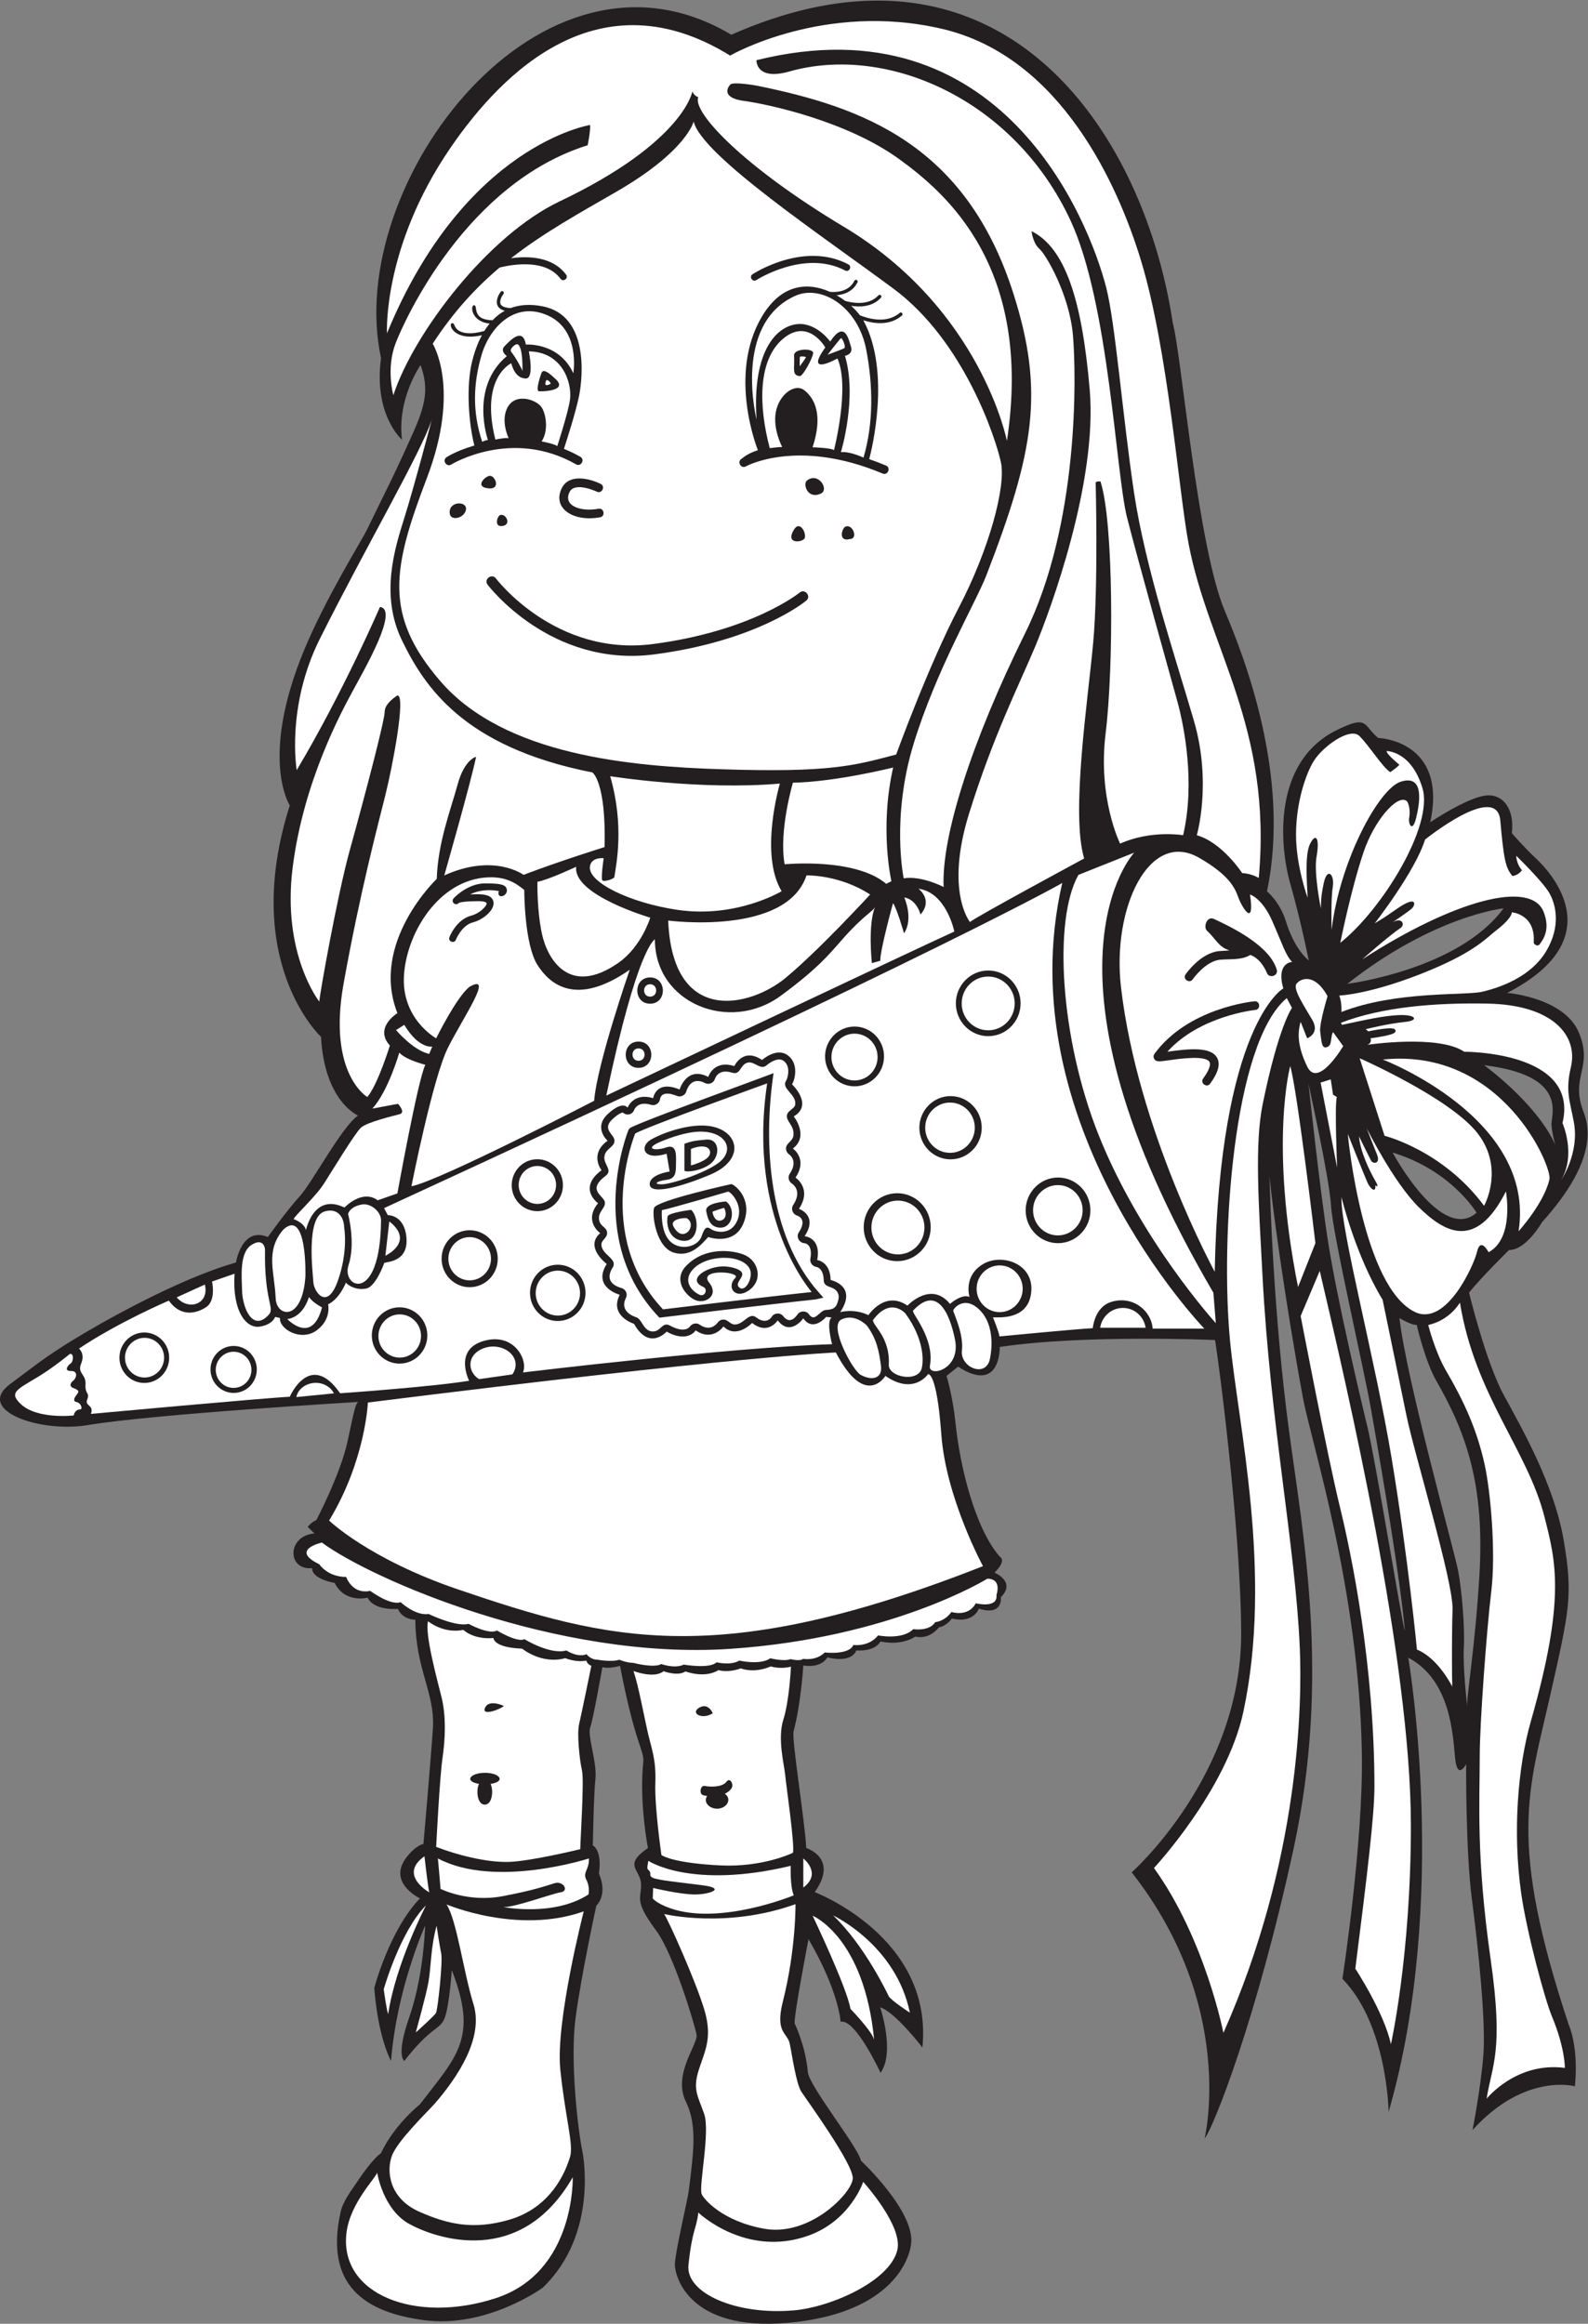 <?xml version="1.0" encoding="UTF-8" standalone="no"?>
<svg
   xmlns:dc="http://purl.org/dc/elements/1.1/"
   xmlns:cc="http://creativecommons.org/ns#"
   xmlns:rdf="http://www.w3.org/1999/02/22-rdf-syntax-ns#"
   xmlns:svg="http://www.w3.org/2000/svg"
   xmlns="http://www.w3.org/2000/svg"
   viewBox="0 0 609.707 892.28"
   height="892.28"
   width="609.707"
   xml:space="preserve"
   id="svg2"
   version="1.1"><rect x="0" y="0" width="609.707" height="892.28" fill="#808080" stroke="none"/><defs
     id="defs6" /><g
     transform="matrix(1.333,0,0,-1.333,0,892.28)"
     id="g10"><g
       transform="scale(0.1)"
       id="g12"><path
         id="path14"
         style="fill:#231f20;fill-opacity:1;fill-rule:evenodd;stroke:none"
         d="m 4466.29,1815.38 c 53.48,237.88 65,282.5 37.5,442.5 -27.49,160.01 -120.83,322.5 -172.5,417.5 -51.67,94.98 -100,295 -100,295 36.25,45.01 115,122.51 115,122.51 50,0 95,79.99 95,79.99 71.57,79.53 130.51,169.07 131.51,253.53 v 3.35 c -0.12,20.59 -3.74,40.88 -11.5,60.62 -40,101.67 28.33,126.66 -13.33,228.32 -41.66,101.67 -206.67,115 -206.67,115 313.34,161.67 113.33,359.17 80,390 -30,27.75 -66.67,70.01 -66.67,70.01 8.33,70 -25.83,115 -76.67,108.33 -54.93,-7.21 -158.33,-76.67 -158.33,-76.67 50.83,236.67 -150.02,242.66 -150.02,242.66 -43.95,36.09 -27.49,68.18 -119.98,22.34 -183.78,-91.08 -165,-330 -133.33,-441.66 31.67,-111.68 53.33,-221.67 53.33,-221.67 -8.33,6.66 -42.5,37.5 -66.02,113.33 -17.48,56.37 -54.33,85.67 -54.33,85.67 70,333.33 -67.46,679.76 -121.34,807.66 -79.15,187.92 -124.15,734.17 -150,830 -66.96,444.8 -342.99,924.34 -843.77,928.4 h -1.79 c -127.43,0.74 -269.36,-29.25 -426.08,-98.39 C 1560.25,6920 988.219,6164.96 1097.5,5662.24 c -22.13,-164.58 60.46,-235.21 60.46,-235.21 -15,118.33 53.34,215 53.34,215 25.01,-68.33 13.9,-116.02 -22.98,-198.33 -60.14,-134.16 -73.69,-156.67 -132.63,-278.32 -13.36,-27.55 -118.038,-195.01 -180.045,-345.02 -129.043,-312.22 -41,-446.67 -41,-446.67 -143.34,-450.82 90,-666.65 90,-666.65 10,-186.67 106.655,-226.66 106.655,-226.66 -46.667,-31.67 -131.655,-193 -168.331,-233 -36.66,-40 -91.66,-117.02 -91.66,-117.02 -75.004,31.67 -91.664,-73.32 -91.664,-73.32 -170.004,-48.32 -393.668,-176.32 -472.004,-224.66 -78.328,-48.34 -96.336,-64.5 -178.328,-125.34 -102.5,-76.04 86.019,-141.46 223.667,-118.32 188.325,31.66 778.32,66.66 778.32,66.66 -7.5,-8.74 -9.26,-14.62 -29.99,-112.5 -20.005,-94.36 -90.001,-227.5 -90.001,-227.5 -16.254,-7.5 -25.004,-20 -25.004,-20 l 19.258,-18.75 c -79.493,-7.08 -79.102,-106.71 -6.762,-100 0,-32.49 65.004,-42.5 65.004,-42.5 30,-59.99 95.005,-42.5 95.005,-42.5 18.74,-38.75 87.5,-32.49 87.5,-32.49 12.49,-31.25 50,-31.26 50,-31.26 0.62,-143.12 57.49,-211.44 50.5,-313.83 -6.75,-98.98 -27.17,-331.99 -27.17,-331.99 0,0 -20.98,-2.6 -48.66,-38.33 -56.85,-73.35 38.65,-118.33 38.65,-118.33 -88.33,-91.67 -131.66,-258.337 -131.66,-258.337 11.67,-146.661 48.33,-210 48.33,-210 16.66,210.007 98.34,390.007 98.34,390.007 -1.67,-36.68 -8.34,-156.679 -46.67,-266.679 -38.33,-110 -13.34,-123.328 -13.34,-123.328 78.35,101.667 103.34,88.328 116.68,125 13.32,36.679 19.99,136.657 19.99,136.657 76.26,-195.837 15.01,-247.568 -91.67,-386.306 -82.91,-70.012 -112.07,-140.781 -112.07,-140.781 -16.7,-11.574 -42.13,-42.774 -69.58,-83.762 -17.06,-25.469 -39.957,-55.066 -46.675,-84.988 -47.5,-211.66 69.155,-290.012 240.005,-312.5 181.35,-23.879 341.65,93.34 341.65,93.34 162.78,155.703 115.02,390 115.02,390 -13.33,63.347 -36.67,263.34 -20.01,388.328 16.67,124.999 59.59,322.089 59.59,322.089 34.99,37.49 7.5,92.49 7.5,92.49 10,68.75 -17.51,81.25 -17.51,81.25 0,0 2.5,146.25 7.5,192.5 5.01,46.25 -23.74,123.76 -15,147.5 8.75,23.76 35.01,173.75 35.01,173.75 19.99,-6.25 50.74,3.75 50.74,3.75 43.83,-228.34 70.51,-243.33 67.01,-277.5 -12.08,-117.85 13.5,-247.5 13.5,-247.5 -72.51,-50 -22.51,-60 -20.01,-102.5 2.51,-42.5 -23,-45.61 43.5,-135 50.71,-68.12 111.49,-272.497 116.49,-299.997 5.01,-27.5 -69.36,-113.75 -30.98,-192.5 31.84,-65.332 24.12,-136.25 8.49,-257.5 -3.53,-27.395 -39.99,-180 -39.99,-212.5 0,-32.5 39.35,-193.77 327.48,-167.5 283.33,25.84 345.61,169.129 353.02,226.992 11.98,93.855 -144.51,240.008 -144.51,240.008 -10,42.492 -149.59,214.883 -153.02,255.5 -6.32,75.008 -37.99,140 -37.99,140 -2.49,22.508 40,242.497 40,242.497 87.5,-149.997 92.5,-238.005 92.5,-238.005 42.5,10.008 115,-146.992 115,-146.992 42.5,60 -1,188.484 -1,188.484 42.5,-12.508 121.51,-115.449 121.51,-115.449 31.99,317.802 -310.18,447.472 -310.18,447.472 70,98.32 -24.32,126.99 -24.32,126.99 -5.01,86.67 -42.67,312.5 -36.34,336.66 21.59,82.5 27.83,189.19 27.83,189.19 54.17,-8.34 69.16,23.32 69.16,23.32 74.16,-17.5 83.34,20 83.34,20 57.5,-3.32 69.51,25.84 69.51,25.84 64.17,-13.34 100.49,14.16 100.49,14.16 41.67,-10 68.33,26.67 68.33,26.67 21.66,3.33 37.01,25.17 37.01,25.17 63.33,-15 77.67,28.49 77.67,28.49 70.74,-22 63.49,33 63.49,33 45,45 -18.17,70.83 -18.17,70.83 36.67,36.67 15.36,45.64 15.36,45.64 -71.66,81.9 -114.94,259.78 -127.72,384.81 -8.13,79.27 -25.96,136.23 -25.96,136.23 l 33.33,26.66 c 123.33,-80 120,56.67 120,56.67 242.91,36.66 620,20 620,20 6.66,-33.32 74.35,-539.97 75.33,-843.34 1.33,-410 -315.33,-690 -315.33,-690 303.33,-386.669 210,-766.657 210,-766.657 25,30 150,343.328 256.67,836.657 106.67,493.33 26.67,901.67 -13.68,1203.34 -44.14,330.04 -54.38,666.98 -56.04,734.34 4.63,-63.85 43.93,-357.85 96.39,-641.01 24.22,-130.71 161.31,-549.17 169.65,-1023.33 4.52,-257.18 -56.03,-649.99 -56.03,-649.99 130,-133.339 133.03,-383.347 133.03,-383.347 176.66,609.997 56.67,1308.337 56.67,1308.337 123.33,-64.99 128.33,-225 135,-290.01 6.67,-64.99 31.66,-16.65 31.66,-16.65 0,0 -1.66,-250.01 16.67,-390.01 18.33,-140 40.42,-351.667 32.92,-447.917 -7.5,-96.25 -31.25,-216.25 -31.25,-216.25 150,166.25 295,126.25 295,126.25 11.25,115.008 -17.5,176.25 -17.5,176.25 -177.49,534.997 -115.83,673.327 -52.5,954.997 v 0 z m -455,1558.33 c 170,-51.65 241.66,-173.33 241.66,-173.33 -101.67,-88.32 -241.66,173.33 -241.66,173.33 v 0 z m 457.5,78.53 c 2.5,-28.95 11.15,-56.53 11.15,-56.53 -55,121.65 -205.32,229.67 -205.32,229.67 246.04,-30.01 191.67,-144.17 194.17,-173.14 v 0 z m -138.13,625 c -130,-177.5 -450,-217.5 -450,-217.5 250,196.88 450,217.5 450,217.5 v 0 z M 3938.79,2582.88 c -22.5,92.5 -87.5,370 -112.5,527.5 -25,157.5 -57.5,462.49 -57.5,462.49 2.5,-14.98 60,-269.99 65,-352.49 5,-82.49 94.16,-466.69 115,-585 92.5,-525 97.5,-640 97.5,-640 -10,35 -85,495 -107.5,587.5 v 0 z m 322.51,-424.17 c -12.71,-215.4 -38.33,-353.32 -35,-381.66 0,0 -13.34,111.67 -10.01,170 3.33,58.33 -5.84,167.5 -16.67,223.33 -10.83,55.84 -149.39,552.86 -168.77,726.6 0,0 34.19,-20.89 49.81,-19.64 0,0 23.3,-103.69 57.5,-163.21 86.46,-150.42 138.13,-301.25 123.14,-555.42 v 0" /><path
         id="path16"
         style="fill:#ffffff;fill-opacity:1;fill-rule:evenodd;stroke:none"
         d="m 2414.97,2951.02 c -4.96,-21.9 -11.51,-29.68 -36.07,-30.65 -18.29,-0.72 -31.63,-37.36 -48.67,-12.76 -7.76,11.19 -24.83,11.18 -32.74,0.18 -11.44,-15.9 -26.11,-25.49 -41.53,-5.28 -8.18,10.7 -25.36,10.07 -32.7,-1.27 -9.35,-14.44 -26.47,-16.85 -44.63,-2.61 -21.66,16.99 -35.08,-19.97 -62.18,-20.16 -13.56,-0.09 -20.23,15.36 -34.3,14.24 -5.82,-0.44 -11.24,-3.54 -14.67,-8.28 -4.84,-6.64 -22.85,-26.72 -52.29,-6.35 -9.08,6.29 -21.93,3.42 -28.22,-5.67 -1.48,-2.11 -15.53,-20.01 -57.26,2.99 -23.19,12.78 -26.16,-19.97 -52.57,-16.83 -24.84,2.95 -27.57,35.35 -44.82,40.88 -25.76,8.28 -43.84,27.38 -29.44,55.59 5.63,11.05 -0.42,25.01 -12.49,28.37 -31.75,8.86 -44.85,28.76 -25.91,58.82 16.4,26.04 -32.28,36.25 -32.28,67.2 0,12.07 17.23,18.66 16.49,33.13 -0.95,18.8 -23.52,17.14 -23.52,43.06 0,19.52 19.16,29.2 17.13,44.89 -2.46,19.12 -53.86,34.27 2.25,76.38 21.65,16.24 -7.16,32.89 -3.6,56.16 3.41,22.47 29.03,26.33 29.03,44.86 0,18.67 -38.32,32.42 -5.18,62.7 19.15,17.52 27.98,18.47 29.26,18.52 10.12,-9.7 26.79,-6.92 32.19,6.66 2.54,6.38 13.62,26.28 49.23,15.44 11.29,-3.42 23.74,4.26 25.58,15.98 3.18,20.33 25.66,19.39 48.77,9.71 10.8,-4.51 23.51,1.61 26.89,12.75 7.34,24.1 25.13,39.28 54.1,24.21 10.82,-5.63 24.53,0.26 28.32,11.75 2.37,7.18 12.98,29.7 49.94,18.16 24.49,-7.65 21.79,22.92 44.07,28.94 20.35,5.48 37.26,-23.75 55.35,-7.17 0.27,0.26 29.95,25.97 48.51,12.4 22.01,-16.07 11.36,-50.65 7.42,-56.85 -15.34,-24.11 29.53,-38.52 26.08,-68.67 -1.5,-13.06 -21.12,-16.51 -23.83,-30.87 -3.41,-18 22.31,-29.97 18.64,-58.78 -2.21,-17.45 -21.61,-21.27 -21.41,-37.73 0.09,-6.31 3.24,-12.31 8.35,-16.01 6.35,-4.62 25.32,-22.35 2.46,-56.25 -6.17,-9.12 -3.53,-21.69 5.6,-27.89 7.36,-4.97 29.41,-24.2 4.29,-62.26 -7.09,-10.76 -1.82,-25.5 10.11,-29.9 22.9,-8.41 19.74,-28.4 6.18,-48.77 -8.15,-12.25 0.23,-29.39 14.74,-31.01 18.4,-2.04 22.81,-22.74 18.51,-45.05 -2.13,-11.05 6.2,-21.87 17.12,-23.61 3.42,-0.55 20.51,-4.97 21.28,-38.15 0.52,-23.04 27.11,-15.73 38.68,-33.2 2.97,-4.47 6.02,-11.93 3.74,-21.94 v 0 z m -600.01,493.76 -4.43,-5.02 c -1.29,-3.1 -126.6,-311.99 85.16,-537.76 l 3.61,-3.82 5.23,0.62 c 3.14,0.38 314.99,38.27 445.03,51.96 l 22.07,5.11 -13.39,15.12 c -145.4,164.24 -160.28,429.28 -130.14,631.54 -0.15,-1.07 -378.86,-138.16 -413.14,-157.75 v 0" /><path
         id="path18"
         style="fill:#ffffff;fill-opacity:1;fill-rule:evenodd;stroke:none"
         d="m 1086.31,435.391 c 0,0 16.67,-106.668 93.33,-148.34 76.66,-41.668 320,-126.66 469.99,135 0,0 8.35,-273.328 -221.65,-348.328 -230,-75 -451.675,10 -430.011,188.34 10.471,86.093 85.001,158.32 88.341,173.328 v 0 z M 2011.3,320.383 c 0,0 136.44,-130.84 316.66,-66.66 121.66,43.328 158.33,155.007 158.33,155.007 0,0 115,-126.375 98.33,-196.367 -21.38,-89.773 -191.6,-164.265 -296.66,-173.64 -168.32,-15 -313.33,49.988 -304.99,129.98 11.05,106.141 23.32,103.34 28.33,151.68 v 0" /><path
         id="path20"
         style="fill:#ffffff;fill-opacity:1;fill-rule:evenodd;stroke:none"
         d="m 486.305,2947.26 c 33.75,-47.49 78.121,-38.12 107.504,-18.75 29.371,19.37 16.875,73.75 16.875,73.75 l 64.996,22.51 c -7.5,-108.13 33.754,-158.13 71.875,-152.51 38.125,5.63 45,28.12 45,28.12 l 13.75,-3.11 c -2.5,-32.51 60.625,-68.14 105.004,-36.26 44.371,31.87 33.742,75.62 33.742,75.62 33.754,16.25 51.258,62.51 51.258,62.51 7.501,-9.37 31.871,-23.13 59.371,-16.88 27.5,6.26 51.25,73.75 51.25,73.75 13.75,3.75 69.38,5.62 63.75,72.5 -5.63,66.88 -53.75,65 -53.75,65 l -10.62,20.2 c 1656.65,763.33 1953.32,936.66 1953.32,936.66 -160,-693.33 409.16,-1283.73 409.16,-1283.73 h -148.75 c -3.75,52.49 -58.75,97.06 -121.25,76.24 -46.52,-15.5 -51.25,-74.99 -51.25,-74.99 -48.75,-2.5 -268.75,-23.76 -268.75,-23.76 -1.25,12.5 -18.75,55 -18.75,55 18.75,0 95.31,-6.91 108.75,62.5 17.5,90.42 -82.5,125 -138.75,90 -56.25,-34.99 -37.5,-93.74 -37.5,-93.74 -22.5,10 -56.25,-20.01 -56.25,-20.01 -55,67.51 -122.5,-5 -122.5,-5 -65,45 -112.5,-27.5 -112.5,-27.5 -40,20.01 -81.25,8.76 -81.25,8.76 51.25,76.24 -27.5,92.49 -27.5,92.49 -1.25,53.76 -38.75,57.5 -38.75,57.5 12.5,65 -36.25,68.75 -36.25,68.75 40,60.01 -16.25,78.75 -16.25,78.75 38.75,58.76 -9.99,90 -9.99,90 36.24,53.75 -7.5,83.74 -7.5,83.74 47.49,36.26 2.5,92.5 2.5,92.5 57.49,33.76 -5,92.51 -5,92.51 8.75,13.75 19.99,60 -12.51,83.74 -32.49,23.76 -73.74,-13.75 -73.74,-13.75 -55.01,37.51 -80,-17.49 -80,-17.49 -60,18.74 -74.99,-31.26 -74.99,-31.26 -62.51,32.51 -82.52,-36.25 -82.52,-36.25 -68.74,28.76 -76.24,-24.99 -76.24,-24.99 -57.49,17.49 -73.74,-27.51 -73.74,-27.51 0,0 -12.51,22.51 -56.26,-17.49 -43.75,-40 -1.25,-77.5 -1.25,-77.5 -53.75,-38.76 -17.49,-85 -17.49,-85 -70.01,-52.49 -10,-94.99 -10,-94.99 -42.5,-52.51 6.25,-86.26 6.25,-86.26 -46.25,-40 18.74,-88.75 18.74,-88.75 -42.5,-67.5 37.51,-88.75 37.51,-88.75 -31.26,-61.25 41.25,-83.75 41.25,-83.75 43.75,-78.75 93.73,-22.5 93.73,-22.5 61.26,-33.74 83.75,3.75 83.75,3.75 48.76,-33.74 80.02,11.25 80.02,11.25 37.5,-37.49 82.5,10 82.5,10 46.25,-36.25 73.74,7.5 73.74,7.5 36.24,-47.5 73.74,5.83 73.74,5.83 28.33,-40.83 65.83,4.17 65.83,4.17 l 15.84,-1.67 c -16.66,-10.83 1.16,-76.98 1.16,-76.98 -288.33,-8.85 -890.31,-81.35 -890.31,-81.35 15.82,35.84 -26.68,118.34 -116.51,89.68 -83.12,-26.51 -38.5,-113.67 -38.5,-113.67 -114.99,-18.33 -371.655,-36.01 -371.655,-36.01 -86.665,125 -145,-10 -145,-10 -70,-3.34 -572.715,-49.36 -572.715,-49.36 9.375,26.87 -18.754,21.24 -10.625,41.86 8.129,20.63 -6.875,13.13 -5,43.13 1.875,30 -24.375,31.25 -12.496,60 11.871,28.75 -6.25,43.12 -6.25,43.12 113.746,76.25 258.746,138.13 258.746,138.13 v 0 z m 1851.655,24.78 v 0 c 0,0 -186.66,210.01 -128.32,601 0,0 -345,-124.34 -380.01,-144.33 0,0 -121.66,-291.66 80.01,-506.67 0,0 301.67,36.67 428.32,50 z m -359.58,212.5 v 0 c -3.17,1.98 -50.4,-0.84 -38.74,-23.33 27.41,-52.87 70.96,3.29 38.74,23.33 v 0 z m 11.68,199.58 v -47.48 c 0,0 48.75,12.49 54.37,31.86 5.61,19.37 -15.63,31.25 -54.37,15.62 v 0 z m 95.42,-169.57 v 0 c 0,0 -33.33,-10.01 -33.33,-11.67 0,-1.67 4.56,-28.75 23.32,-25.01 18.76,3.75 16.67,25.84 10.01,36.68 v 0 z m -165.44,155.82 v 0 l 8.76,-51.23 c 0,0 -57.49,-8.05 -57.49,-36.26 0,-33.75 96.27,-5.93 174.98,27.5 91.25,38.75 85.02,109.99 21.26,133.75 -63.76,23.76 -162.49,-15.01 -193.74,-33.76 -31.26,-18.74 -22.5,-61.24 46.23,-40 v 0 z m 186.26,-87.48 v 0 c 0,0 -216.25,-47.51 -222.5,-68.76 -6.25,-21.24 6.25,-113.75 57.51,-128.75 51.25,-15 82.49,28.75 98.75,45 0,0 76.24,-27.5 102.49,42.5 26.26,70.01 -28.75,110 -36.25,110 v 0.01 z m 48.75,-307.51 c 44.5,29.29 30.63,86.25 -11.26,103.75 -32.03,13.39 -111.2,24.56 -166.24,-30.5 -42.5,-42.48 0,-90.74 27.49,-100.75 27.52,-10 66.89,14.38 37.5,51.26 -33.25,41.77 93.27,31.54 75.52,13.76 -26.58,-26.56 -0.92,-62.47 36.99,-37.52 v 0 z m -802.23,174.58 v 0 c -44.68,0 -80.88,-36.73 -80.88,-82.04 0,-45.3 36.2,-82.03 80.87,-82.03 44.67,0 80.88,36.73 80.88,82.03 0.01,45.32 -36.21,82.04 -80.88,82.04 h 0.01 z m 1231.4,106.67 c -53.65,0 -96.49,-44.74 -96.49,-97.89 0,-54.02 43.22,-97.85 96.49,-97.85 53.28,0.01 96.49,43.83 96.49,97.85 0,54.07 -43.21,97.89 -96.49,97.89 v 0 z m 153.67,279.73 c -49.92,0 -89.82,-41.62 -89.82,-91.09 0,-50.28 40.23,-91.07 89.82,-91.07 49.6,0 89.82,40.79 89.82,91.07 0,50.32 -40.22,91.09 -89.82,91.09 v 0 z m -276.51,200.34 c -47.2,0 -84.9,-39.34 -84.9,-86.08 0,-47.53 38.02,-86.08 84.9,-86.08 46.86,0 84.88,38.55 84.88,86.08 0,47.55 -38.02,86.08 -84.88,86.08 v 0 z m 385.01,161.42 c -51.82,0 -93.21,-43.19 -93.21,-94.54 0,-52.18 41.74,-94.52 93.21,-94.52 51.47,0 93.22,42.34 93.22,94.52 0,52.23 -41.75,94.54 -93.22,94.54 v 0 z m 201.06,-596.29 c -51.81,0 -93.21,-43.2 -93.21,-94.53 0,-52.18 41.74,-94.53 93.21,-94.53 51.49,0 93.23,42.35 93.23,94.53 0,52.23 -41.74,94.53 -93.23,94.53 v 0 z m -1499.78,52.7 v 0 c -40.74,0 -73.78,-33.48 -73.78,-74.81 0,-41.32 33.04,-74.84 73.78,-74.84 40.72,0 73.77,33.52 73.77,74.84 0,41.33 -33.05,74.81 -73.77,74.81 v 0 z m 58.86,-303.83 v 0 c -44.14,0 -79.93,-36.27 -79.93,-81.07 0,-44.75 35.79,-81.08 79.93,-81.08 44.15,0 79.93,36.33 79.93,81.08 0,44.8 -35.78,81.07 -79.93,81.07 v 0 z m -455.65,-122.73 v 0 c -44.13,0 -79.93,-36.27 -79.93,-81.08 0,-44.76 35.79,-81.07 79.93,-81.07 44.14,0 79.94,36.31 79.94,81.07 0,44.81 -35.8,81.08 -79.94,81.08 v 0 z M 673.012,2816.66 v 0 c -36.828,0 -66.707,-30.28 -66.707,-67.68 0,-37.35 29.879,-67.65 66.703,-67.65 36.847,0 66.715,30.3 66.715,67.65 0,37.4 -29.868,67.68 -66.715,67.68 h 0.004 z m -257.371,38.75 v 0 c -39.563,0 -71.641,-32.52 -71.641,-72.68 0,-40.1 32.078,-72.65 71.641,-72.65 39.554,0 71.64,32.55 71.64,72.65 0,40.16 -32.086,72.68 -71.64,72.68 v 0" /><path
         id="path22"
         style="fill:#ffffff;fill-opacity:1;fill-rule:evenodd;stroke:none"
         d="m 2313.79,1256.63 v 83.76 c 0,0 55,-42.51 0,-83.76 v 0" /><path
         id="path24"
         style="fill:#ffffff;fill-opacity:1;fill-rule:evenodd;stroke:none"
         d="m 2449.63,907.043 c 0,0 66.21,-68.488 68.33,-90.832 -28.33,298.339 -177.32,359.169 -177.32,359.169 0,0 98.99,-207.497 108.99,-268.337 v 0" /><path
         id="path26"
         style="fill:#ffffff;fill-opacity:1;fill-rule:evenodd;stroke:none"
         d="m 2277.55,1319.13 c 0,0 -2.51,-58.75 8.75,-85 0,0 -211.24,-87.5 -355,-37.5 -41.06,14.29 -51.25,28.75 -51.25,28.75 l 1.25,30 c 0,0 77.49,-18.75 119.99,-18.75 42.5,0 91.25,17.5 23.76,26.25 -67.51,8.75 -133.75,15 -146.25,22.5 -12.49,7.51 1.43,11.31 -12.49,23.13 -4.17,3.53 1.25,23.12 1.25,25 0,0 122.5,-83.12 409.99,-14.38 v 0" /><path
         id="path28"
         style="fill:#ffffff;fill-opacity:1;fill-rule:evenodd;stroke:none"
         d="m 2399.62,1176.21 c 0,0 180.84,-84.17 221.16,-280.155 0,0 -54.5,35.324 -61.16,47.824 0,0 -67.49,144.831 -160,232.331 v 0" /><path
         id="path30"
         style="fill:#ffffff;fill-opacity:1;fill-rule:evenodd;stroke:none"
         d="m 1257.55,1146.63 c 0,0 8.25,-56.25 13.25,-79.99 5,-23.76 -10,-162.507 -15.01,-171.257 -4.99,-8.742 -58.24,-56.242 -58.24,-56.242 0.01,0 29.83,107.336 36.51,144.992 7.87,44.377 6,98.747 23.49,162.497" /><path
         id="path32"
         style="fill:#ffffff;fill-opacity:1;fill-rule:evenodd;stroke:none"
         d="m 1227.14,1205.39 c 0,0 -87.08,-166.88 -109,-312.831 -3.96,5.207 -12.84,70.996 -12.84,70.996 0.01,0 46.83,165.985 121.84,241.835 v 0" /><path
         id="path34"
         style="fill:#ffffff;fill-opacity:1;fill-rule:evenodd;stroke:none"
         d="m 1261.3,1340.39 c 0,0 7.51,-82.51 7.51,-87.51 0,0 78.65,-40.18 178.75,-21.25 92.5,17.51 124.99,30 150,37.5 24.99,7.5 42.5,-22.49 17.49,-26.25 -24.99,-3.75 -132.5,-43.74 -164.99,-42.49 0,0 143.75,-28.76 245,36.24 0,0 4.99,21.25 -6.25,42.5 -11.25,21.25 8.74,28.75 7.49,61.26 0,0 -270,-87.51 -435,0 v 0" /><path
         id="path36"
         style="fill:#ffffff;fill-opacity:1;fill-rule:evenodd;stroke:none"
         d="m 1641.81,480.391 c 11.04,36.515 -13.84,113.32 -28.01,252.492 -14,137.605 67.51,454.997 67.51,454.997 -190,-67.5 -395,20 -395,20 30,-47.49 47.5,-190 77.5,-287.497 29.99,-97.5 -46.11,-210.344 -111,-285.508 -19,-21.992 -107.13,-105.91 -124.01,-151.172 -15.84,-42.5 -9.45,-121.769 79.01,-160.976 80.83,-35.852 155.16,-53.184 258.5,-23.184 103.32,30.008 154.33,110.848 175.49,180.848 h 0.01" /><path
         id="path38"
         style="fill:#ffffff;fill-opacity:1;fill-rule:evenodd;stroke:none"
         d="m 1222.56,1346.63 c 0,0 8.75,-78.75 13.75,-103.75 0,0 -90,50.01 -13.75,103.75 v 0" /><path
         id="path40"
         style="fill:#ffffff;fill-opacity:1;fill-rule:evenodd;stroke:none"
         d="m 1912.98,1180.38 c 0,0 178.31,-43.31 378.32,28.34 0,0 1.67,-130 -36.66,-281.669 -22.49,-89.051 13.34,-88.328 20.01,-119.988 6.65,-31.68 18.32,-114.993 33.31,-138.34 15,-23.34 149.99,-208.34 148.33,-250.012 -1.66,-41.66 -123.62,-168.367 -254.99,-144.981 -121.66,21.653 -175.32,86.653 -180.32,99.993 -8.8,23.465 25.33,179.988 6.99,231.66 -18.34,51.668 -33.33,70.008 -15.01,126.668 18.35,56.672 40,93.34 15.01,175 -25.01,81.672 -100,249.999 -114.99,273.329 v 0" /><path
         id="path42"
         style="fill:#ffffff;fill-opacity:1;fill-rule:evenodd;stroke:none"
         d="m 2283.8,4439.12 c 0,0 -41.25,-140 -23.74,-235 0,0.01 202.48,20 292.48,-56.25 l 15,7.5 c 0,0 -35,151.25 5,327.5 0,0 -163.75,-41.25 -288.74,-43.75 v 0 z M 1243.81,5485.37 c 0,0 -50.83,-193.34 -79.18,-283.34 -28.32,-90 -69.99,-223.33 -6.65,-353.33 63.33,-130 174.98,-306.67 548.32,-380 0,0.01 40,-26.67 35,-215 0,0 -128.32,-40 -233.32,-80 0,0 -85,63.34 -228.34,-1.66 0,0.01 76.67,268.33 91.67,341.66 0,0.01 -33.33,-6.67 -53.33,-80 -20,-73.33 -56.68,-166.66 -60.01,-271.67 0,0 -193.34,-183.32 -113.33,-386.66 0,0 -68.34,-41.67 -21.67,-93.33 0,0 -35,-113.33 -65.01,-148.33 0,0 -114.987,66.66 -68.315,326.66 46.655,260 98.325,455 119.985,541.67 21.68,86.66 60.01,290 35.01,288.33 0,0 -36.68,-21.66 -36.68,-46.66 0,-25.01 -53.32,-228.34 -101.65,-403.34 -34.013,-123.15 -85.005,-406.67 -86.669,-431.67 0,0 -108.34,136.67 -76.672,386.67 31.672,250 141.66,450 174.991,511.66 33.35,61.68 131.67,231.67 76.35,238.34 0,0 -103.009,-240 -239.665,-470 0,0 -31.344,182.33 66.66,378.33 131.675,263.35 293.335,540 322.505,631.67 v 0 z m -110.84,70 c 0,0 -21.67,76.67 6.67,150 28.33,73.34 206.34,461.67 553,570 0,0 8.66,41.67 6.99,58.34 0,0 -361.65,-56.68 -585,-600.01 0,0 -13.32,248.34 183.35,535.01 150.91,219.98 430,496.65 804.98,264.99 0,0 271.67,156.67 611.67,76.67 340,-80 505.41,-448.75 571.66,-666.66 78.64,-258.69 108.98,-668.34 137.32,-816.67 57.91,-303.08 241.43,-526.67 202.05,-962.3 0,0 -21.86,13.13 -47.7,13.96 0,0 -57.51,88.34 -130.84,109.17 0,0 44.17,150 -8.33,330 -52.5,180 -140,440 -172.5,657.5 -32.5,217.5 -53.68,487.36 -80,590 -50,195 -302.5,830 -1007.5,655 0,0 -2.46,-60.14 95,-32.5 279.17,79.17 646.95,-78.16 810,-430 110.83,-239.16 130,-727.5 162.5,-855 32.5,-127.5 125,-457.5 145,-530 20,-72.5 51.5,-235 16.5,-385 0,0 -91.49,15.83 -181.49,-24.17 0,0 -65,130 -41.67,318.34 23.33,188.33 23.32,610 -15.01,725 0,0 -12.07,0.83 -13.74,-3.34 0,0 7.91,-295.83 -7.09,-460.83 -15,-165 -65,-492.5 -26,-622.01 0,0 -311.5,-167.99 -329,-182.99 0,0 -72.5,87.5 -2.5,312.5 70,225 145,372.5 190,480 45,107.5 180,475 157.5,740 -22.5,265 -72.5,410 -167.5,457.5 0,0 3.34,-34.17 22.5,-50.83 19.16,-16.67 86.66,-132.5 96.66,-249.17 10,-116.67 17.51,-544.16 -137.49,-857.5 -155,-313.33 -241.66,-586.66 -235,-731.67 0,0 -63.33,33.33 -115,25 0,0 -36.67,173.34 28.33,386.67 65,213.33 180.1,409.29 210,486.67 137.5,355.83 167.5,528.33 77.99,810 -136.9,430.8 -435.49,538.33 -739.65,600 0,0 -67.08,12.07 -75.83,3.32 -8.76,-8.74 -26.24,-38.74 39.99,-47.49 66.27,-8.75 295,-57.5 446.25,-167.5 133.26,-96.92 386.25,-310 310.23,-811.67 0,0 -73.98,380.01 -470.65,617.34 -284.71,170.36 -436.65,329.33 -418.32,372.66 0,0 -13.76,4.79 -16.87,17.29 0,0 -23.54,-146.52 -383.13,-317.63 -206.66,-98.32 -419.99,-379.66 -478.33,-557.99 v 0" /><path
         id="path44"
         style="fill:#ffffff;fill-opacity:1;fill-rule:evenodd;stroke:none"
         d="m 2412.13,5661.2 v 0 c 0,0 -97.5,-54.99 -35,31.67 0,0 -48.34,85.84 -120.82,25.84 -72.52,-60 -72.52,-190.01 -39.19,-315.84 0,0 25.84,3.34 35.85,3.34 0,0 -27.51,50.83 -18.34,100.83 9.17,49.99 55,85 83.33,61.67 28.33,-23.34 53.34,-70 22.5,-163.34 0,0 54.99,-1.67 61.66,-8.33 0,0 46.68,181.67 10.01,264.16 v 0 z m -108.34,-50.83 v 0 c -24.14,2.5 -14.36,20.63 -16.66,59.17 -1.23,20.97 55,21.66 55,7.5 0,-12.54 -29.68,-67.57 -38.34,-66.67 v 0 z m -780.61,71.25 v 0 c 0,0 16.88,-79.37 -9.37,-78.13 -26.26,1.25 -36.26,26.26 -41.26,43.76 0,0 -90.74,-40.38 -45.74,-219.75 0,0 27,5.99 38.25,4.12 0,0 -25.63,52.5 -1.25,91.87 24.37,39.38 84.37,18.13 97.49,-5 13.13,-23.12 17.51,-68.12 -1.24,-96.24 0,0 39.37,-7.5 45,-13.75 0,0 32.8,100.8 36.87,135.62 5.63,48.13 -22.5,136.25 -118.75,137.5 v 0 z m 29.38,-115 v 0 c -11.88,0.62 6.87,52.5 6.87,52.5 3.12,5.62 6.87,15.53 41.88,-18.24 33.33,-32.17 -34.34,-35.02 -48.75,-34.26 v 0" /><path
         id="path46"
         style="fill:#ffffff;fill-opacity:1;fill-rule:evenodd;stroke:none"
         d="m 2011.05,3433.89 c 78.4,3.48 107.75,-51.15 60.25,-88.51 -38.12,-29.99 -138.12,-63.12 -164.99,-63.12 -26.88,0 -14.38,9.37 12.81,12.82 21.05,2.65 27.81,12.8 27.81,39.05 0,26.25 5.65,66.19 -28.14,54.37 -31.05,-10.87 -65.94,-4.42 -15.98,16.57 32.07,13.47 74.07,27.31 108.24,28.82 v 0 z m 112.76,-255.59 c -18.74,-44.58 -63.34,-33.33 -74.58,-25.84 -11.26,7.49 -18.35,10.46 -28.34,-19.59 -10.6,-31.9 -66.66,-45.4 -95.43,-9.57 -23.41,29.18 -19.15,84.58 -19.15,84.58 20.82,3.31 190.82,53.34 190.82,53.34 7.08,0 45.42,-38.35 26.68,-82.92 v 0 z m -152.51,220.83 v -77.49 c 5.95,-5.94 51,-0.16 76.24,20.62 28.14,23.11 24.39,71.98 -13.11,68.85 -37.5,-3.12 -45,-5.73 -63.13,-11.98 v 0 z m 119.6,-166.26 c 0,0 -61.04,-3.52 -56.68,-27.91 4.39,-24.37 12.51,-47.5 41.25,-47.5 36.62,0 43.51,57.02 15.43,75.41 v 0 z m -100.01,-24.15 c 0,0 -65,-7.92 -67.91,-18.75 -2.92,-10.85 -3.48,-61.04 38.75,-69.59 51.04,-10.34 54.99,62.51 29.16,88.33 v 0.01" /><path
         id="path48"
         style="fill:#ffffff;fill-opacity:1;fill-rule:evenodd;stroke:none"
         d="m 1994.72,3036.09 v 0 c -29.4,-33.71 -0.58,-63.16 20.88,-72.23 14.81,-6.24 24.53,16.63 9.78,23.02 -48.47,20.96 9.5,58.92 57.59,58.92 19,0 48.32,-6.31 54.02,-18.14 6.67,-13.87 -23.01,-30.28 -7.26,-42.87 18.05,-14.45 40.84,30.67 29.79,53.69 -21.02,43.73 -125.43,42.71 -164.8,-2.39 v 0" /><path
         id="path50"
         style="fill:#ffffff;fill-opacity:1;fill-rule:evenodd;stroke:none"
         d="m 3959.62,4034.04 c 0,0 116.67,149.67 145,241.33 0,0 206.67,166.67 216.67,55 10,-111.67 15,-136.66 35,-160 0,0 15.83,0.83 27.5,16.67 0,0 -15.01,14.99 -16.67,41.66 0,0 75,-72.5 95,-106.67 20,-34.16 34.16,-97.49 -9.17,-169.16 -43.33,-71.66 -128.18,-102.75 -183.33,-115.83 -49.16,-11.67 -247.45,3.33 -405.99,-58.33 0,0 2.03,26.66 -6.09,47.29 0,0 95.62,3.12 267.5,75.62 127.06,53.59 158.75,92.5 185,112.5 26.25,20 44.49,40.51 44.49,51.76 0,0 68.95,-5.2 63.01,-87 -0.28,-4.08 10.72,-13.97 17.5,-4.76 12.19,16.56 30,44.06 11.25,92.5 -36.49,94.26 -258.75,33.75 -522.5,-136.25 0,0 75.64,67.13 110.62,90.63 12.72,8.53 5.14,31.87 -22.98,16.24 0,0 43.61,29.38 54.86,39.38 11.25,10 17.26,41.73 -46.25,-3.13 -33.33,-23.53 -41.66,-28.12 -60.42,-39.45 v 0" /><path
         id="path52"
         style="fill:#ffffff;fill-opacity:1;fill-rule:evenodd;stroke:none"
         d="m 4049.41,3750.37 c -55.21,-5.71 -115.62,-21.25 -115.62,-21.25 l 7.5,-6.25 c 0,0 69.59,15.21 76.67,5.42 7.23,-9.98 -5.84,-16.25 -70.42,-25.42 0,0 5.62,-13.12 -9.38,-18.75 0,0 204.38,30.63 279.38,-19.99 0,0 332.91,2.07 282.92,-205.43 0,0 40.49,-91.67 -4.51,-164.99 0,0 54.5,77.49 37,169.13 -11.49,60.23 -24.32,89.03 -8.33,156.69 21.67,91.67 -52.5,180 -240.83,183.33 -152.48,2.7 -303.13,-9.77 -421.56,-55.3 l 3.12,-5.94 c 61.56,13.13 120.3,26.52 164.06,28.12 51.25,1.88 56.25,-15.62 20,-19.37 v 0" /><path
         id="path54"
         style="fill:#ffffff;fill-opacity:1;fill-rule:evenodd;stroke:none"
         d="m 3982.97,3641.7 c 0,0 442.07,-168.83 390.98,-494.66 0,0 74.01,81.68 89,150 7.93,36.16 -136.66,380 -479.98,344.66 v 0" /><path
         id="path56"
         style="fill:#ffffff;fill-opacity:1;fill-rule:evenodd;stroke:none"
         d="m 3916.29,3645.37 71.66,-223.33 c 0,0 168.33,-41.67 286.67,-201.66 0,0 60,106.66 -18.33,208.33 -78.33,101.67 -340,216.66 -340,216.66 v 0" /><path
         id="path58"
         style="fill:#ffffff;fill-opacity:1;fill-rule:evenodd;stroke:none"
         d="m 3936.29,3444.13 c 0,0 77.5,-156.25 150,-227.5 72.5,-71.25 163.75,-127.49 251.25,45 0,0 25,-135 -50,-175 0,0 -23.1,45.79 -33.43,0.58 -8.33,-36.47 -88.43,-217.04 -179.38,-172.39 -147.05,72.23 -191.16,490.09 -192.43,512.21 0,0 49.61,-125.4 57.74,-142.27 8.12,-16.88 23.75,-27.5 21.25,-5.63 0,0 14.37,-11.25 -0.63,14.39 -15,25.62 -43.12,83.73 -46.25,126.85 0,0 28.13,-57.49 34.38,-69.37 6.25,-11.86 28.12,-9.38 17.5,16.87 -10.63,26.26 -30,76.26 -30,76.26 v 0" /><path
         id="path60"
         style="fill:#ffffff;fill-opacity:1;fill-rule:evenodd;stroke:none"
         d="m 3840.04,3720.37 28.75,-40 c 0,0 -72.5,-123.74 -103.75,-58.74 -31.25,64.99 -26.25,102.49 -18.75,128.74 0,0 16.25,-41.24 18.75,-47.5 0,0 37.5,13.75 15,52.5 -22.5,38.75 -56.25,88.75 -46.25,103.75 10,15 51.25,35 90,-35 0,0 -23.75,-77.5 -21.25,-101.25 2.5,-23.75 4.69,-38.75 9.06,-43.74 4.38,-5 18.13,-2.5 20.94,10.62 2.81,13.12 2.81,26.87 7.5,30.62 v 0" /><path
         id="path62"
         style="fill:#ffffff;fill-opacity:1;fill-rule:evenodd;stroke:none"
         d="m 3803.79,3575.38 47.5,-244.99 c 0,0 -7.49,181.65 -0.83,203.32 l -10.84,6.67 -6.66,44.17 -29.17,-9.17" /><path
         id="path64"
         style="fill:#ffffff;fill-opacity:1;fill-rule:evenodd;stroke:none"
         d="m 3716.29,3622.88 c 0,0 -60.63,-220 22.5,-636.48 l 50,126.48 c 0,0 -52.5,442.49 -72.5,510 v 0" /><path
         id="path66"
         style="fill:#ffffff;fill-opacity:1;fill-rule:evenodd;stroke:none"
         d="m 4182.96,1835.39 c 0,0 -39.99,81.66 -101.66,106.66 0,0.01 -25.01,260.83 -72.51,548.33 -47.5,287.51 -147.5,660 -145,755 0,0 39.98,-166.81 118.59,-295.7 0,0 46.41,-224.3 68.91,-334.3 22.5,-109.99 135,-477.5 132.5,-557.49 -2.5,-80 -1.66,-207.51 -0.83,-222.5 v 0" /><path
         id="path68"
         style="fill:#ffffff;fill-opacity:1;fill-rule:evenodd;stroke:none"
         d="m 4281.96,648.391 c 0,0 85.34,106.992 225.34,88.66 0,0 1.06,56.25 -37.26,148.34 -20.9,50.207 -73.04,244.159 -88.75,356.239 -24.49,174.72 -9.67,361.96 28.01,493.75 101.48,355 71.14,462.42 39.74,587.22 -49.14,195.29 -200.25,350.28 -244,619.03 0,0 -27.9,-50.42 -91.24,-64.59 0,0 19.6,-77.34 50.83,-130.83 54.99,-94.15 89.17,-171.97 110.83,-267.5 18.33,-80.83 33.33,-258.33 20,-368.34 -13.33,-109.99 -33.33,-381.41 -33.33,-473.32 0,-136.67 -10.84,-290.42 31.66,-589.17 37.56,-264.032 3.81,-300.544 -11.83,-399.489 v 0" /><path
         id="path70"
         style="fill:#ffffff;fill-opacity:1;fill-rule:evenodd;stroke:none"
         d="m 3903.79,1022.89 c 0,0 82.39,-124.988 102.5,-217.507 0,0 57.5,254.997 57.5,629.997 0,476.43 -183.54,1259.75 -262.5,1597.5 l -55,-130 c 0,0 77.5,-405 112.5,-547.5 35,-142.5 100,-462.5 100,-807.5 0,-82.5 -20,-247.5 -55,-524.99 v 0" /><path
         id="path72"
         style="fill:#ffffff;fill-opacity:1;fill-rule:evenodd;stroke:none"
         d="m 3706.3,3818.7 15,-28.33 c 0,0 -38.04,-50.72 -84.29,-276.77 -23.77,-116.2 -11.56,-287.27 -0.72,-493.22 22.5,-427.5 95,-782.49 107.5,-1072.5 7.06,-163.9 0,-615 -220,-1109.997 0,0 -52.5,269.997 -200,474.997 0,0 209.04,223.75 257.5,450 85.74,400.32 -15.59,827.55 -38.5,1070 -27.75,293.75 8.5,856.24 163.51,985.82 v 0" /><path
         id="path74"
         style="fill:#ffffff;fill-opacity:1;fill-rule:evenodd;stroke:none"
         d="m 3721.78,3922.87 c 0,0 -46.74,-1.25 -25.49,-76.25 0,0 -183.33,-102.91 -197.5,-816.24 0,0 -222.5,408.33 -270,819.99 -26.3,227.93 81.32,455.18 225,372.5 88.34,-50.82 103.34,-87.5 113.34,-115 10,-27.5 47.51,-89.17 33.34,9.16 0,0 34.99,-9.99 64.16,-76.66 29.17,-66.66 38.81,-99.16 57.15,-117.5 v 0 z m -44.32,-22.33 c -20.08,69.38 -130.12,122.68 -180.87,146.12 -20.73,9.59 -31.02,-23.71 -20.3,-33.66 26.82,-24.92 32.67,-46.52 65.11,-57.12 l -30.95,-1.84 c -53.45,-6.31 -94.01,-64.75 -95.72,-67.24 -9.09,-13.3 11.42,-27.35 20.61,-14.13 0.36,0.51 35.94,51.58 78.04,56.53 28.96,2.56 62.66,-1.88 87.96,13.86 32.47,-11.77 47.29,-50.83 47.41,-51.22 6.13,-17.82 33.96,-9.5 28.71,8.7 v 0 z m -64.02,-91.07 c -7.78,-0.74 -191.66,-19.71 -288.03,-151.04 -3.34,-4.56 -3.68,-10.27 -0.89,-14.94 5.43,-9.08 13.48,-7.95 43.42,-3.71 31.1,4.39 103.95,14.68 115.69,-4.92 2.28,-3.82 5.06,-16.11 -18.25,-47.94 -9.52,-13.01 10.64,-27.78 20.18,-14.77 23.97,32.74 30.36,57.44 19.52,75.55 -19.06,31.81 -81.7,24.88 -142.63,16.55 93.4,103.64 251.68,120.18 253.37,120.34 16.12,1.57 13.71,26.43 -2.38,24.88 v 0" /><path
         id="path76"
         style="fill:#ffffff;fill-opacity:1;fill-rule:evenodd;stroke:none"
         d="m 3766.29,4107.87 c 0,0 -34.16,93.34 -33.33,185 0.83,91.66 28.3,171.68 50.83,208.34 25.62,41.66 104.16,99.16 131.66,72.49 27.5,-26.66 66.46,-90.21 89.17,-104.16 0,0 24.99,17.5 25.83,21.66 0,0 -36.66,29.17 -36.66,39.17 0,0 70.83,0.83 103.33,-106.67 32.5,-107.5 -114.58,-348.33 -236.66,-445.83 0,0 31.19,155.88 67.49,262.5 30.21,88.75 93.78,162.71 121.67,147.5 9.17,-5 12.8,-32.83 9.49,-48.34 -3.95,-18.53 9.05,-46.03 19.68,-2.49 9.32,38.15 26.87,127.71 -44.17,105 -63.93,-20.44 -175.83,-229.8 -199.16,-426.67 0,0 -2.5,87.51 3.33,123.34 5.83,35.83 -15.84,58.33 -25.84,11.66 -10,-46.66 -7.5,-60 -8.33,-73.34 0,0 -21.07,101.14 -12.5,149.18 9.79,54.79 -2.51,69.99 -19.17,35.83 -16.66,-34.17 -6.66,-132.5 -6.66,-154.17 v 0" /><path
         id="path78"
         style="fill:#ffffff;fill-opacity:1;fill-rule:evenodd;stroke:none"
         d="m 201.305,2793.73 c 0,0 -47.063,-39.12 -92.5,-66.47 -61.246,-36.87 -83.325,-44.9 -49.375,-77.5 47.5,-45.63 153.004,-33.26 153.004,-33.26 0,0 2,16.71 18.246,17.33 8.437,0.3 3.429,18.74 -11.25,21.55 -8.004,1.53 -6.758,9.12 -1.875,16.25 8.125,11.88 15.59,15.65 -6.871,24.07 -12.504,4.69 -7.563,15.37 0.933,21.56 6.879,5 15.946,27.63 -7.5,27.23 -22.187,-0.35 -7.07,18.28 -0.433,21.84 7,3.75 10.433,29.49 -2.379,27.4 v 0" /><path
         id="path80"
         style="fill:#ffffff;fill-opacity:1;fill-rule:evenodd;stroke:none"
         d="m 1872.56,3858.59 v 0 c -23.19,0 -23.19,-35.72 -0.01,-35.72 23.19,0 23.18,35.72 0,35.72 h 0.01 z m -33.36,-184.77 v 0 c -23.19,0 -23.19,-35.73 -0.01,-35.73 23.19,0 23.19,35.73 0,35.73 h 0.01" /><path
         id="path82"
         style="fill:#ffffff;fill-opacity:1;fill-rule:evenodd;stroke:none"
         d="m 2843.8,2146.22 v 0 c 0,0 -274.74,-170.83 -741.25,-202.09 -499.6,-33.47 -1036.25,202.51 -1175.405,306.25 0,0.01 -94.165,-20.83 -7.504,-62.5 0,0 23.332,-36.66 77.504,-36.66 0,0 16.665,-50.85 69.155,-40.02 0,0 58.34,-43.31 87.51,-32.48 0,0.01 42.5,-40 80.83,-34.17 0,0 79.17,-38.33 115,-28.33 0,0 59.17,-32.49 81.66,-19.17 0,0 59.17,-35.83 79.18,-24.99 0,0 74.16,-45.84 120.83,-32.51 0,0 32.49,-21.67 58.32,-10.83 0,0 10.83,-15.84 31.68,-15.84 0,0 40.83,-7.5 62.5,0 0,0 21.66,-9.16 40.82,-9.16 0,0.01 59.17,-15.84 80.01,-3.34 0,0 38.33,-14.18 64.99,-1.67 0,0 74.58,-12.92 94.17,6.67 0,0 40.83,-10 65.82,5 0,0 60.01,-14.15 89.19,6.67 0,0 38.33,-10 58.34,-2.5 0,0 27.89,-7.08 35.81,0.83 0,0 37.1,-7.08 62.51,18.33 0,0 70,-8.32 82.5,21.67 0,0 44.16,-6.67 71.15,27.5 0,0.01 69.19,-14.16 101.35,17.99 0,0.01 46.67,-7.16 63.33,20.33 0,0 25.82,0.84 46.66,29.18 0,0 48.35,-15.83 70.01,25 0,0 64.41,-16.08 59.68,24.17 0,0 16.99,46.67 -26.35,46.67 v 0" /><path
         id="path84"
         style="fill:#ffffff;fill-opacity:1;fill-rule:evenodd;stroke:none"
         d="m 1236.31,3657.87 v 0 l 8.75,21.26 c 0,0 -38.13,-8.13 -80.63,62.49 l -23.75,-15 c 0,0 49.38,-58.74 95.63,-68.75 v 0" /><path
         id="path86"
         style="fill:#ffffff;fill-opacity:1;fill-rule:evenodd;stroke:none"
         d="m 1659.63,4197.04 v 0 c 0,0 -81.66,-38.33 -111.65,-43.33 0,0 -2,-80.01 12.99,-150.01 15.01,-70 77.01,-183.33 220.34,-83.33 66.43,46.35 91.67,130 91.67,130 0,0 -223.35,65 -213.35,146.67 v 0" /><path
         id="path88"
         style="fill:#ffffff;fill-opacity:1;fill-rule:evenodd;stroke:none"
         d="m 2322.96,4172.05 c -58.33,-175.02 -398.33,-130.01 -398.33,-130.01 12.51,-304.17 236.67,-249.17 338.34,-165 96.34,79.74 243.32,239.99 243.32,239.99 -90,58.34 -183.33,55.01 -183.33,55.01 v 0.01" /><path
         id="path90"
         style="fill:#ffffff;fill-opacity:1;fill-rule:evenodd;stroke:none"
         d="m 2831.29,2182.38 c 0,0 -106.67,196.34 -120,379.68 -13.33,183.33 -38.33,173.33 -38.33,173.33 0,0 -41,-61.68 -122.67,-5 0,0 -57.75,-95.63 -142.75,67.49 0,0 -284.57,-10.82 -1347.91,-144.16 0,0 -6.67,-166.68 -111.661,-340.01 0,0 114.551,-110.98 371.511,-198.42 435.18,-148.1 749.95,-232.41 1511.81,67.07 v 0.02 z m -82.5,1827.99 v 0 c 0,0 -22.48,112.51 -103.32,123.33 0,0 43.33,-31.66 5.83,-74.16 0,0 -10.01,42.5 -46.67,49.17 0,0 27.5,-61.67 -0.83,-103.34 0,0 -20.84,73.33 -31.67,86.67 0,0 -37.49,-135.84 -36.66,-165.83 l -24.17,-6.67 c -0.47,4.19 -11.72,111.51 9.16,162.17 -5.84,-14.17 -30.83,-21.51 -96.67,-96.51 -35.08,-39.95 -68.65,-81.73 -174.99,-159.83 -147.5,-108.34 -362.5,-21.67 -362.5,162.5 0,0 -50,-20 -140,-449.99 0,0 916.66,434.16 1002.49,472.49 v 0 z M 1256.3,3702.87 v 0 c 0,0 -102.49,56.26 -92.5,185 10,128.75 109.79,282.13 255.01,278.75 53.74,-1.25 80,-28.75 91.25,-36.25 0,0 -0.5,-157.21 38.75,-217.5 34.16,-52.5 108.74,-121.25 265,-12.5 0,0 -93.75,-269.99 -102.51,-377.5 0,0 -446.25,-231.24 -526.24,-246.24 0,0 61.24,311.25 104.99,398.75 43.76,87.49 133.76,216.24 63.01,176.24 -36.17,-26.23 -96.76,-148.75 -96.76,-148.75 z m 38.16,291.04 h -0.01 c -4.66,-12.29 13.96,-19.37 18.69,-7.09 0.18,0.41 16.26,41.56 49.42,50.12 29.06,7.49 61.83,34.94 58.92,57.76 -3.25,25.64 -39.69,23.85 -67.05,22.63 26.41,14.1 60.86,14.12 82.87,9.49 -0.85,-1.61 -1.78,-3.22 -1.78,-5 0,-20.09 31.25,-6.04 23.27,13.22 -4.47,10.78 -18.77,14.08 -61.24,14.08 -45.02,0 -79.92,-31.91 -88.92,-40.96 -13.06,-11.56 3.26,-25.5 12.58,-15.77 1.89,1.98 16.48,5.48 57.6,5.48 18.05,0 22.65,-4.21 22.83,-5.69 1.09,-8.5 -20.72,-29.85 -44.08,-35.88 -43.27,-11.16 -62.32,-60.31 -63.1,-62.39 v 0 z m 544.66,-300.49 v 0 c 49.11,0 49.09,-75.65 0,-75.65 -49.1,0 -49.12,75.65 0,75.65 v 0 z m 33.35,184.78 v 0 c 49.12,0 49.09,-75.66 0,-75.66 -49.09,0 -49.09,75.66 0,75.66 v 0" /><path
         id="path92"
         style="fill:#ffffff;fill-opacity:1;fill-rule:evenodd;stroke:none"
         d="m 2816.29,2925.39 v 0 c -40.72,35.14 -70.63,-1.26 -70.63,-6.88 0,-5.62 30.63,-66.88 25,-115 -5.62,-48.13 66.88,-78.75 80,-26.87 0,0 25,97.49 -34.37,148.74 v 0.01 z m -1743.74,574.98 73.76,13.76 c 0,0 23.74,-25 4.37,-30 -19.37,-5.01 -94.37,-23.13 -111.25,-38.75 -16.88,-15.63 -82.5,-123.74 -106.875,-161.87 -24.375,-38.13 -83.75,-91.25 -86.871,-101.87 1.832,0.51 31.324,-11.5 35.621,-31.27 0,0 21.668,108.32 110.84,65.01 0,0 50.825,54.15 95.825,20.82 l 56.67,19.99 c 0,0 59.16,327.94 80.42,370.44 0,0 -56.26,13.74 -75,35 0,0 -31.26,-110.01 -77.51,-161.26 v 0 z m 1178.75,626.25 v 0 c -65.01,107.5 -5,310 -5,310 -230,-20 -488.75,21.25 -488.75,21.25 41.25,-144.37 17.51,-252.5 11.88,-291.25 -4.37,-5.62 -26.25,-12.5 -33.75,-9.62 -6.32,2.41 3.13,64.62 3.13,64.62 0,0 -36.88,4.37 -39.75,-25 -4.39,-44.81 115.16,-103.59 252.25,-123.75 170,-25 299.99,53.75 299.99,53.75 v 0 z M 1397.14,1774.55 v 0 c 11.67,25.82 54.17,5 54.17,5 -9.17,-9.17 -65.83,-30.83 -54.17,-5 v 0 z m 15.95,-219.56 v 0 c 8.77,-18.36 5.09,-59.61 -16.79,-59.61 -21.92,0 -25.56,41.45 -16.69,59.77 -44.61,7.78 -24.44,31.89 17.2,31.89 42.45,0 61.63,-24.66 16.28,-32.05 v 0 z m 290.21,340.39 v 0 c -11.86,3.75 -14.49,15 -14.49,15 -28.76,-6.25 -60.63,6.88 -60.63,6.88 -68.75,-18.74 -124.37,27.51 -124.37,27.51 -83.75,3.11 -82.5,30.6 -82.5,30.6 -58.34,-5 -86.68,23.34 -86.68,23.34 -58.32,-11.67 -101.65,25 -101.65,25 -10.01,-35 25.32,-165 38.65,-218.33 13.34,-53.34 11.33,-118.33 3.01,-175 -8.33,-56.67 -18.34,-256.68 -18.34,-256.68 60.01,-23.35 145.01,-45 208.33,-43.34 63.34,1.69 206.68,36.69 206.68,36.69 0,19.99 11.65,198.32 5,226.66 -6.67,28.34 -15.01,105.01 -8.34,133.34 6.67,28.32 35.33,168.33 35.33,168.33 v 0 z m 403.4,-353.43 c -4.82,-6.7 -11.45,-11.68 -18.88,-15.15 22.21,-16.24 4.51,-43.09 -22.35,-43.09 -22.51,0.01 -40.95,18.82 -28.58,36.68 -11.81,1.23 -20.29,2.75 -18.82,17.14 0.77,7.57 5.85,12.83 11.32,11.78 18.41,-3.63 51.82,-3.49 63.18,12.21 9.98,13.83 22.35,-8.21 14.13,-19.57 z m -92.9,232.6 v 0 c 26.66,15.82 39.16,-15.84 39.16,-15.84 -29.99,-19.99 -65.82,0 -39.16,15.84 v 0 z m 242.51,-34.16 v 0 c 17.48,54.99 21.87,152.49 21.87,152.49 -31.25,-8.12 -58.12,0.63 -58.12,0.63 -50,-21.25 -86.27,-5.63 -86.27,-5.63 -38.75,-13.74 -64.36,-5 -64.36,-5 -40.63,-25 -95,-3.74 -95,-3.74 -22.5,-15.01 -63.14,0.62 -63.14,0.62 -27.49,-22.49 -86.66,0.61 -86.66,0.61 14.17,-41.24 30.43,-129.99 40.43,-173.74 11.8,-51.63 24.99,-80 22.49,-148.75 -2.5,-68.75 17.51,-207.5 17.51,-207.5 6.23,-5 45,-23.75 168.74,-30 123.75,-6.25 210,36.25 210,36.25 6.25,18.75 -19.99,198.75 -22.49,226.25 -2.5,27.51 -22.51,102.5 -5,157.51 v 0 z M 763.313,3095.37 v 0 c 0,0 -2.84,34.99 -38.668,12.5 -35.836,-22.51 -28.122,-92.5 -27.5,-129.99 0.835,-50.84 30.273,-122.06 76.664,-71.66 19.171,20.82 -12.996,35.83 -10.504,189.15 h 0.008 z m 53.23,57.02 v 0 c 68.395,60.67 63.32,-132.94 63.102,-136.18 -9.176,-130.83 -83.34,-116.13 -85.59,-62.6 -3.258,77.44 -30.895,136.98 22.488,198.78 z m 118.512,51.74 v 0 c 36.656,10.83 55.629,-15.25 56.246,-46.25 0,0 12.509,-68.74 -18.746,-154.99 -31.254,-86.25 -68.75,-28.76 -70.004,-2.5 -1.25,26.24 -22.496,187.49 32.504,203.74 z m 107.505,20.01 v 0 c 25.62,4.41 55.26,-20.62 55,-46.26 -2.5,-243.75 -115.005,-193.75 -93.75,-128.74 21.24,64.99 -1.25,147.5 -1.25,147.49 0,0 3.75,21.25 40,27.51 z m 1453.73,-348.13 c 0,0 -35.39,36.44 -73.75,16.26 -35.63,-18.76 33.42,-146.3 56.25,-158.76 34.37,-18.74 63.12,-9.38 58.75,25 -5.68,44.71 -13.14,80.17 -41.25,117.5 v 0 z m 18.12,15.01 v 0 c 51.25,69.36 93.75,18.74 93.75,18.74 53.13,-73.13 52.3,-133.84 46.88,-156.88 -10,-42.5 -96.88,-26.25 -95,10 4.04,78.16 -45.63,111.17 -45.63,128.14 z m 115.63,27.49 v 0 c 66.25,71.25 103.75,0 120.62,-83.13 17.95,-88.43 -78.36,-110.28 -72.24,-75.99 14.37,80.62 -54.46,152.56 -48.38,159.12 v 0" /><path
         id="path94"
         style="fill:#ffffff;fill-opacity:1;fill-rule:evenodd;stroke:none"
         d="m 2078.81,4477.87 c 309.98,-10 379.98,10 502.48,42.5 0,0 92.5,255 180,422.5 87.5,167.5 136.67,349.16 121.67,419.17 -15,70.01 -106.68,349.33 -308.34,499.33 -201.66,150 -553.32,384 -576.64,482.34 0,0 -20.01,-85.01 -221.67,-201.68 -108.18,-62.58 -210.13,-118.48 -304.29,-192.07 51.32,6.93 120.21,4.27 158.57,-47.38 7.7,-10.36 -8.37,-22.28 -16.07,-11.92 -41.59,56.01 -131.21,43.16 -175.39,32.55 -68.92,-58.31 -133.43,-128.07 -192.83,-219.51 0,0 81.68,-128.33 -16.66,-386.66 -98.33,-258.33 -126.66,-393.34 38.33,-585 185.33,-215.27 551.43,-245.81 810.84,-254.17 v 0 z m 57.09,894.17 v 0 c 2.42,1.38 14.15,14.26 47.08,25 0,0 -88.35,216.66 11.65,384.99 57.21,96.29 133.98,98.59 195.51,71.2 11.68,-1.31 53.57,-3.34 70.84,31.84 2.84,5.79 11.8,1.38 8.97,-4.41 -13.64,-27.81 -40.49,-35.61 -60.29,-37.36 8.8,-5.04 17.16,-10.58 24.96,-16.44 21.84,-6.07 67.77,-13.97 95.5,16.07 4.38,4.73 11.73,-2.05 7.34,-6.79 -24.56,-26.61 -60.07,-27.41 -85.92,-23.3 10.06,-9.13 18.67,-18.48 25.47,-27.43 23.42,-9.36 77.17,-25.3 114.33,7.07 4.86,4.23 11.43,-3.31 6.56,-7.55 -35.52,-30.93 -82.6,-23.06 -111.4,-13.68 0.47,-0.86 1.02,-1.72 1.46,-2.54 78.47,-147.91 22.5,-371.8 15.67,-397.5 15.69,-5.42 31.78,-11.54 48.32,-18.48 14.87,-6.25 5.22,-29.3 -9.66,-23.06 -244.69,102.69 -392.49,21.51 -393.95,20.68 -13.99,-7.96 -26.38,13.66 -12.44,21.69 v 0 z m -849.56,4.75 c 23.56,14.71 53.93,25.85 79.97,33.67 -15.97,62.04 -24.87,170.4 -5.84,244.91 5.97,23.35 14.71,49 27.5,72.8 -80.21,-18.78 -98.79,32.06 -85.95,34.59 8.22,1.61 4.38,-12.56 20.61,-22.1 11.05,-6.52 32.64,-11.36 72.37,-0.3 4.59,7.44 9.65,14.59 15.2,21.35 -53.52,5 -56.68,54.34 -44.12,52.77 11.26,-1.39 -8.32,-42.01 52.55,-43.26 10.21,10.72 21.88,20.08 35.3,27.39 -34.89,8.89 -22.33,40.96 -11.57,54.82 3.94,5.09 11.84,-1.02 7.91,-6.13 -3.88,-5.01 -12.93,-20.16 -8.3,-29.74 3.23,-6.67 13.23,-10.49 28.91,-11.21 25.35,9.53 55.96,12.3 92.92,4.86 132.5,-26.67 115.01,-203.34 104.17,-257.51 -8.94,-44.66 -34.83,-125.77 -43.65,-152.91 15.64,-6.34 31.45,-13.82 47.36,-22.9 14,-8 1.61,-29.71 -12.41,-21.71 -185.07,105.66 -357.95,0.49 -359.68,-0.58 -13.67,-8.52 -26.89,12.64 -13.25,21.19 v 0 z m 432.62,-99.28 c -0.62,0.3 -63.12,29.58 -78.36,-0.87 -19.58,-39.16 30.26,-58.02 83.47,-48.34 15.87,2.88 20.35,-21.72 4.48,-24.6 -79.01,-14.38 -138.75,27.24 -110.3,84.14 21.15,42.29 80.13,27.53 111.67,12.14 14.81,-7.24 3.87,-29.67 -10.96,-22.47 v 0 z m -278.69,-67.65 c 15.49,6.45 32.44,-24.47 10.8,-30.32 -29.34,-7.92 -19.65,26.64 -10.81,30.32 h 0.01 z m 440.77,-371.29 v 0 c 284.83,37.23 421.02,147.25 422.36,148.36 14.92,12.29 34.02,-10.77 19.13,-23.11 -5.71,-4.74 -143.37,-116.54 -437.61,-155 -298.61,-39.02 -478.87,198.52 -480.65,200.93 -11.54,15.54 12.51,33.4 24.07,17.9 1.69,-2.26 171.89,-225.78 452.7,-189.08 v 0 z m 436.12,303.97 c -6.74,-11.47 -57.17,-17.16 -29.86,26.23 17.43,27.7 37.24,-13.65 29.86,-26.23 v 0 z m -149.64,761.21 v 0 c 6.02,3.93 149.03,95.43 276.09,28.47 11.43,-6.03 2.09,-23.7 -9.31,-17.69 -116.57,61.44 -254.49,-26.65 -255.86,-27.54 -10.82,-7.03 -21.74,9.71 -10.92,16.76 v 0 z m 280.42,-762.68 c -34.58,-9.34 -23.14,31.41 -12.71,35.74 21.23,8.85 37.37,-35.74 12.71,-35.74 v 0 z m -84.22,130.59 v 0 c -37.95,-16.86 -51.47,27.65 -39.89,37.39 32.1,27.04 66.53,-25.55 39.89,-37.39 v 0 z m -950.74,51.38 c 15.82,-2.99 30.62,-44.57 -13.76,-34.76 -30.66,6.78 1.46,37.09 13.76,34.76 v 0 z m -70.85,-96.83 c -3.73,-25.42 -43.65,-34.24 -46.67,-12.09 -4.98,36.66 50.42,37.5 46.67,12.09 v 0" /><path
         id="path96"
         style="fill:#ffffff;fill-opacity:1;fill-rule:evenodd;stroke:none"
         d="m 1577.14,5785.38 c -95.84,42.5 -168.33,-36.67 -190.84,-116.67 -22.49,-80 -26.66,-158.34 2.5,-247.5 0,0 10,5 16.67,5 0,0 -53.75,150.83 54.34,241.83 0,0 -20.59,14.5 -6.42,28.66 14.17,14.18 52.09,57 61.24,4.5 0,0 95,7.51 136.67,-82.49 0,0 21.67,124.17 -74.16,166.67 v 0" /><path
         id="path98"
         style="fill:#ffffff;fill-opacity:1;fill-rule:evenodd;stroke:none"
         d="m 2495.04,5686.62 c -23.75,123.75 -129.79,189.15 -205.41,154.58 -179.58,-82.08 -110.49,-355.83 -110.49,-355.83 -13.37,203.2 61.42,271.91 120.9,275 53.23,2.76 91.24,-50.49 91.24,-50.49 42.51,64.24 53.35,4.49 59.7,-14.51 7.5,-22.5 -17.19,-26.66 -17.19,-26.66 36.07,-120.35 -11.66,-277.34 -11.66,-277.34 26.66,2.49 65,-15.84 65,-15.84 29.5,100.02 27.39,209.54 7.91,311.09 v 0" /><path
         id="path100"
         style="fill:#ffffff;fill-opacity:1;fill-rule:evenodd;stroke:none"
         d="m 3266.94,4237.7 c 0,0 -318.15,-334.83 228.01,-1267.67 l 7.01,-87.64 c 0,0 -215.67,236.74 -337.33,541.32 -110.83,277.46 -131.66,619.99 -58.33,749.99 l 160.64,64 z m -805.65,-521.41 v 0 c -36.7,0 -66.47,-30.2 -66.47,-67.43 0,-37.23 29.77,-67.43 66.47,-67.43 36.71,0 66.46,30.2 66.46,67.43 0,37.23 -29.75,67.43 -66.46,67.43 v 0 z m 773.01,-790.11 v 0 c -33.19,0 -60.61,-24.76 -65.48,-57.04 h 130.95 c -4.87,32.29 -32.28,57.04 -65.47,57.04 z m -498.01,591.62 v 0 c -39.43,0 -71.4,-32.44 -71.4,-72.42 0,-40 31.97,-72.44 71.4,-72.44 39.43,0 71.41,32.44 71.41,72.44 0,39.98 -31.98,72.42 -71.41,72.42 v 0 z m 110,208.13 v 0 c 42.16,0 76.33,34.67 76.33,77.43 0,42.75 -34.17,77.43 -76.33,77.43 -42.15,0 -76.33,-34.68 -76.33,-77.43 0,-42.75 34.18,-77.43 76.33,-77.43 v 0 z m -260,-490.55 v 0 c -42.19,0 -76.4,-34.7 -76.4,-77.5 0,-42.79 34.21,-77.5 76.4,-77.5 42.19,0 76.41,34.71 76.41,77.5 0,42.8 -34.22,77.5 -76.41,77.5 v 0 z m 460.66,44.62 v 0 c -39.42,0 -71.39,-32.45 -71.39,-72.44 0,-40 31.97,-72.43 71.39,-72.43 39.45,0 71.4,32.43 71.4,72.43 0,39.99 -31.95,72.44 -71.4,72.44 v 0 z M 2879.3,3048.69 v 0 c -36.62,0 -66.33,-30.14 -66.33,-67.28 0,-37.15 29.71,-67.29 66.33,-67.29 36.63,0 66.34,30.13 66.34,67.29 0,37.14 -29.71,67.27 -66.34,67.27 v 0.01 z M 1420.06,2815.01 c -29.14,0 -65.12,-18.36 -65.12,-52.1 0.01,-16.6 9.73,-32.35 24.85,-41.89 l 95.71,13.67 c 6.09,7.94 9.67,18.23 9.67,28.22 0,28.78 -29.15,52.1 -65.11,52.1 v 0 z m -5.88,252.92 c 0,33.81 -27.25,62.24 -61.37,62.24 -33.88,0 -61.37,-27.87 -61.37,-62.25 0.01,-34.37 27.49,-62.24 61.37,-62.24 33.89,0 61.37,27.87 61.37,62.24 v 0.01 z m 187.5,212.5 v 0 c 0,30.18 -24.13,54.63 -53.86,54.63 -29.75,0 -53.87,-24.45 -53.87,-54.64 0,-30.17 24.11,-54.62 53.87,-54.62 29.73,0 53.86,24.45 53.86,54.62 v 0.01 z m 5.14,-246.75 c -35.52,0 -63.87,-29.61 -63.87,-64.77 0,-35.77 28.6,-64.78 63.86,-64.78 35.28,0 63.87,29.01 63.87,64.78 0,35.76 -28.6,64.76 -63.87,64.76 l 0.01,0.01 z m -485.52,141.7 -11.24,-98.75 c 0,0 86.25,40 11.24,98.75 v 0 z M 508.938,2956.66 c 34.367,-39.96 94.718,-19.48 81.144,36.89 l -81.144,-36.89 z m -92.629,-116.59 c -31.336,0 -56.368,-26.14 -56.368,-57.19 0,-31.56 25.239,-57.17 56.368,-57.17 31.125,0 56.351,25.61 56.351,57.17 0.008,31.58 -25.234,57.19 -56.351,57.19 v 0 z m 256.5,-40.06 c -28.559,0 -51.368,-23.81 -51.368,-52.11 0,-28.76 22.997,-52.09 51.368,-52.09 28.351,0 51.355,23.33 51.355,52.09 0.008,28.78 -23.004,52.11 -51.355,52.11 v 0 z m 216.996,157.63 c 0,0 -14.75,-57.26 -62.25,-63.51 0,0 71.246,-76.25 100,33.75 0,0.01 -25.25,12.26 -37.75,29.75 v 0.01 z M 909.43,2710.4 c -24.86,0 -50.567,-15.27 -55.899,-40.99 l 108.219,10.62 c -8.687,17.86 -28.84,30.37 -52.32,30.37 v 0 z m 241.88,197.24 c -34.12,0 -61.37,-28.45 -61.37,-62.26 0,-34.36 27.48,-62.24 61.37,-62.24 33.89,0 61.36,27.88 61.36,62.24 0,34.39 -27.47,62.25 -61.36,62.25 v 0.01" /><path
         id="path102"
         style="fill:#ffffff;fill-opacity:1;fill-rule:evenodd;stroke:none"
         d="m 1573.8,5599.12 v 0 c -8.89,-19.4 3.13,-15.98 12.51,-10.62 0,0 -3.13,10 -12.51,10.62 v 0 z m -69.05,25.62 v 0 c 0,0 2.5,67.19 -13.14,76.88 -6.16,3.82 -25.93,-13.44 -19.06,-21.57 10.71,-12.64 31.56,-49.68 32.19,-55.31 h 0.01 z m 917.38,94.8 v 0 c -3.54,-2.41 -38.34,-47.5 -38.34,-47.5 0,0 40.84,15 47.5,18.33 6.66,3.34 -5.63,31.56 -9.16,29.17 v 0 z m -118.07,-53.92 v 0 c -0.96,-2.57 -0.59,-26.94 -0.59,-26.94 0,0 19.07,25.12 17.66,26.61 -1.4,1.49 -16.09,2.89 -17.07,0.33 v 0" /></g></g></svg>